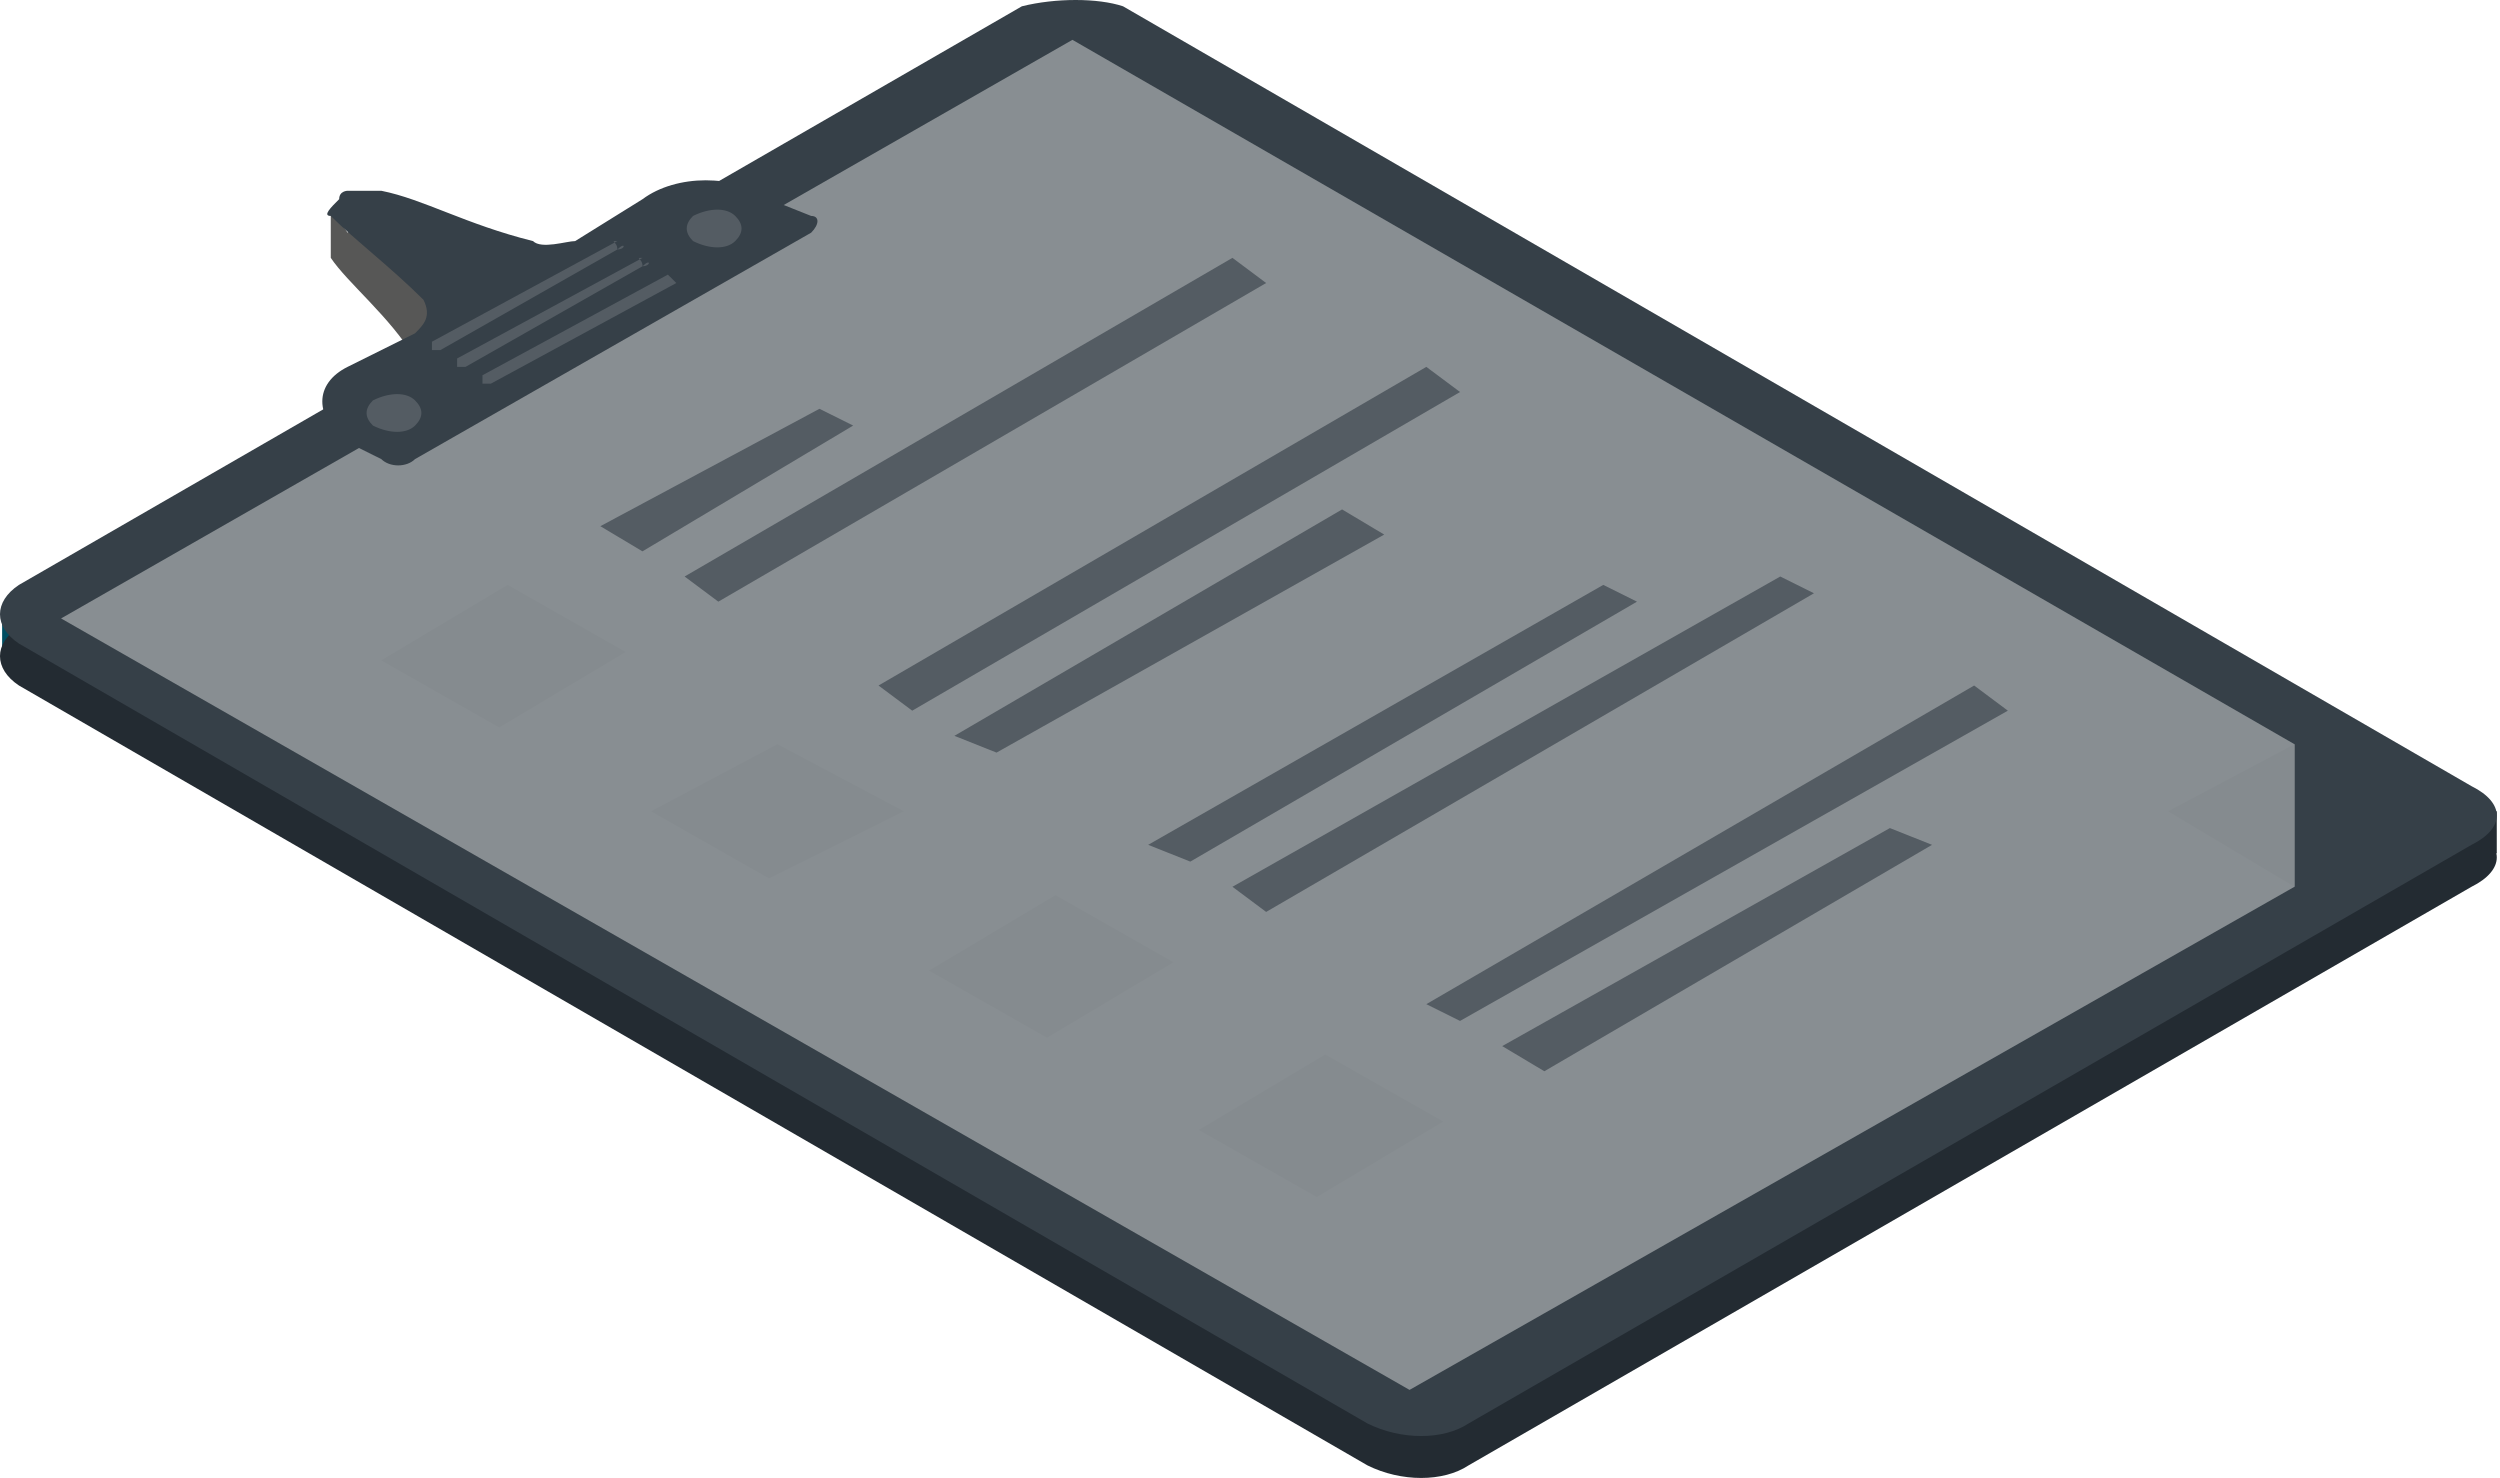 <?xml version="1.0" encoding="UTF-8"?> <svg xmlns="http://www.w3.org/2000/svg" width="499" height="295" viewBox="0 0 499 295" fill="none"> <path d="M498.354 161.936H491.625V170.305H498.354V161.936Z" fill="#232B32"></path> <path d="M7.155 121.766H0.426V130.135H7.155V121.766Z" fill="#004D61"></path> <path d="M113.125 61.51C111.443 63.184 108.078 61.51 104.714 61.51C92.938 56.489 84.527 49.794 76.116 46.446C74.434 44.773 71.069 44.773 69.387 46.446C69.387 46.446 66.023 41.425 66.023 43.099C66.023 44.773 66.023 49.794 66.023 51.468C69.387 56.489 77.798 63.184 82.845 71.553C84.527 71.553 84.527 74.9 82.845 74.9L67.705 79.922C60.976 83.269 60.976 89.964 67.705 94.985L74.434 100.007C76.116 101.68 79.48 101.68 81.163 101.68L158.545 69.879C160.227 69.879 160.227 68.205 158.545 66.531L151.816 61.51C145.087 56.489 134.994 53.142 128.265 56.489L113.125 61.51Z" fill="#575756"></path> <path d="M493.312 177L293.127 292.489C288.081 295.837 279.669 295.837 272.941 292.489L3.785 136.83C-1.262 133.482 -1.262 128.461 3.785 125.114L203.969 9.624C209.016 6.277 217.427 6.277 224.156 9.624L493.312 165.284C500.041 168.631 500.041 173.653 493.312 177Z" fill="#232B32"></path> <path d="M493.312 168.631L293.127 284.121C288.081 287.468 279.669 287.468 272.941 284.121L3.785 128.461C-1.262 125.113 -1.262 120.092 3.785 116.745L203.969 1.255C210.698 -0.418 219.109 -0.418 224.156 1.255L493.312 156.915C500.041 160.262 500.041 165.284 493.312 168.631Z" fill="#364048"></path> <path d="M214.056 7.95L457.978 148.546V177L281.345 277.425L12.19 123.44L214.056 7.95Z" fill="#888E92"></path> <path d="M124.878 130.134L99.645 145.198L76.094 131.808L101.327 116.744L124.878 130.134Z" fill="#858B8F"></path> <path d="M180.41 161.935L153.494 175.325L129.943 161.935L155.177 148.545L180.41 161.935Z" fill="#858B8F"></path> <path d="M234.22 192.063L208.987 207.126L185.436 193.736L210.669 178.673L234.22 192.063Z" fill="#858B8F"></path> <path d="M288.07 223.864L262.836 238.928L239.285 225.538L264.518 210.474L288.07 223.864Z" fill="#858B8F"></path> <path d="M170.293 84.943L128.237 110.049L119.826 105.028L163.564 81.595L170.293 84.943Z" fill="#545C63"></path> <path d="M252.722 56.489L143.377 120.091L136.648 115.07L245.993 51.467L252.722 56.489Z" fill="#545C63"></path> <path d="M291.425 78.247L182.08 141.85L175.352 136.829L284.696 73.226L291.425 78.247Z" fill="#545C63"></path> <path d="M276.289 106.701L198.907 150.219L190.496 146.872L267.878 101.68L276.289 106.701Z" fill="#545C63"></path> <path d="M326.741 120.091L237.583 171.978L229.172 168.63L320.012 116.744L326.741 120.091Z" fill="#545C63"></path> <path d="M362.067 118.417L252.723 182.02L245.994 176.999L355.339 115.07L362.067 118.417Z" fill="#545C63"></path> <path d="M400.767 141.85L291.422 203.779L284.693 200.431L394.038 136.829L400.767 141.85Z" fill="#545C63"></path> <path d="M385.633 168.63L308.251 213.822L299.84 208.8L377.222 165.283L385.633 168.63Z" fill="#545C63"></path> <path d="M457.977 148.546V177L432.744 161.936L457.977 148.546Z" fill="#858B8F"></path> <path d="M114.801 48.121C113.118 48.121 108.072 49.795 106.39 48.121C92.932 44.773 84.521 39.752 76.109 38.078C74.427 38.078 71.063 38.078 69.381 38.078C69.381 38.078 67.698 38.078 67.698 39.752C66.016 41.426 64.334 43.1 66.016 43.1C71.063 48.121 77.792 53.142 84.521 59.837C86.203 63.185 84.521 64.858 82.838 66.532L69.381 73.227C62.652 76.575 62.652 83.27 69.381 88.291L76.109 91.638C77.792 93.312 81.156 93.312 82.838 91.638L161.903 46.447C163.585 44.773 163.585 43.1 161.903 43.1L153.492 39.752C146.763 34.731 134.987 34.731 128.258 39.752L114.801 48.121Z" fill="#364048"></path> <path d="M82.845 79.922C84.527 81.596 84.527 83.27 82.845 84.943C81.162 86.617 77.798 86.617 74.433 84.943C72.751 83.27 72.751 81.596 74.433 79.922C77.798 78.248 81.162 78.248 82.845 79.922Z" fill="#545C63"></path> <path d="M146.747 43.099C148.429 44.773 148.429 46.447 146.747 48.121C145.065 49.794 141.7 49.794 138.336 48.121C136.654 46.447 136.654 44.773 138.336 43.099C141.7 41.426 145.065 41.426 146.747 43.099Z" fill="#545C63"></path> <path d="M134.992 56.49L97.983 76.575H96.301V74.901L133.31 54.816C133.31 54.816 133.31 54.816 134.992 56.49C134.992 54.816 134.992 54.816 134.992 56.49Z" fill="#545C63"></path> <path d="M128.249 53.142L92.922 73.227H91.24V71.553L128.249 51.468C126.567 51.468 128.249 51.468 128.249 53.142C129.931 51.468 129.931 53.142 128.249 53.142Z" fill="#545C63"></path> <path d="M123.224 49.794L87.897 69.879H86.215V68.206L123.224 48.12C121.542 48.12 123.224 48.12 123.224 49.794C124.906 48.12 124.906 49.794 123.224 49.794Z" fill="#545C63"></path> </svg> 